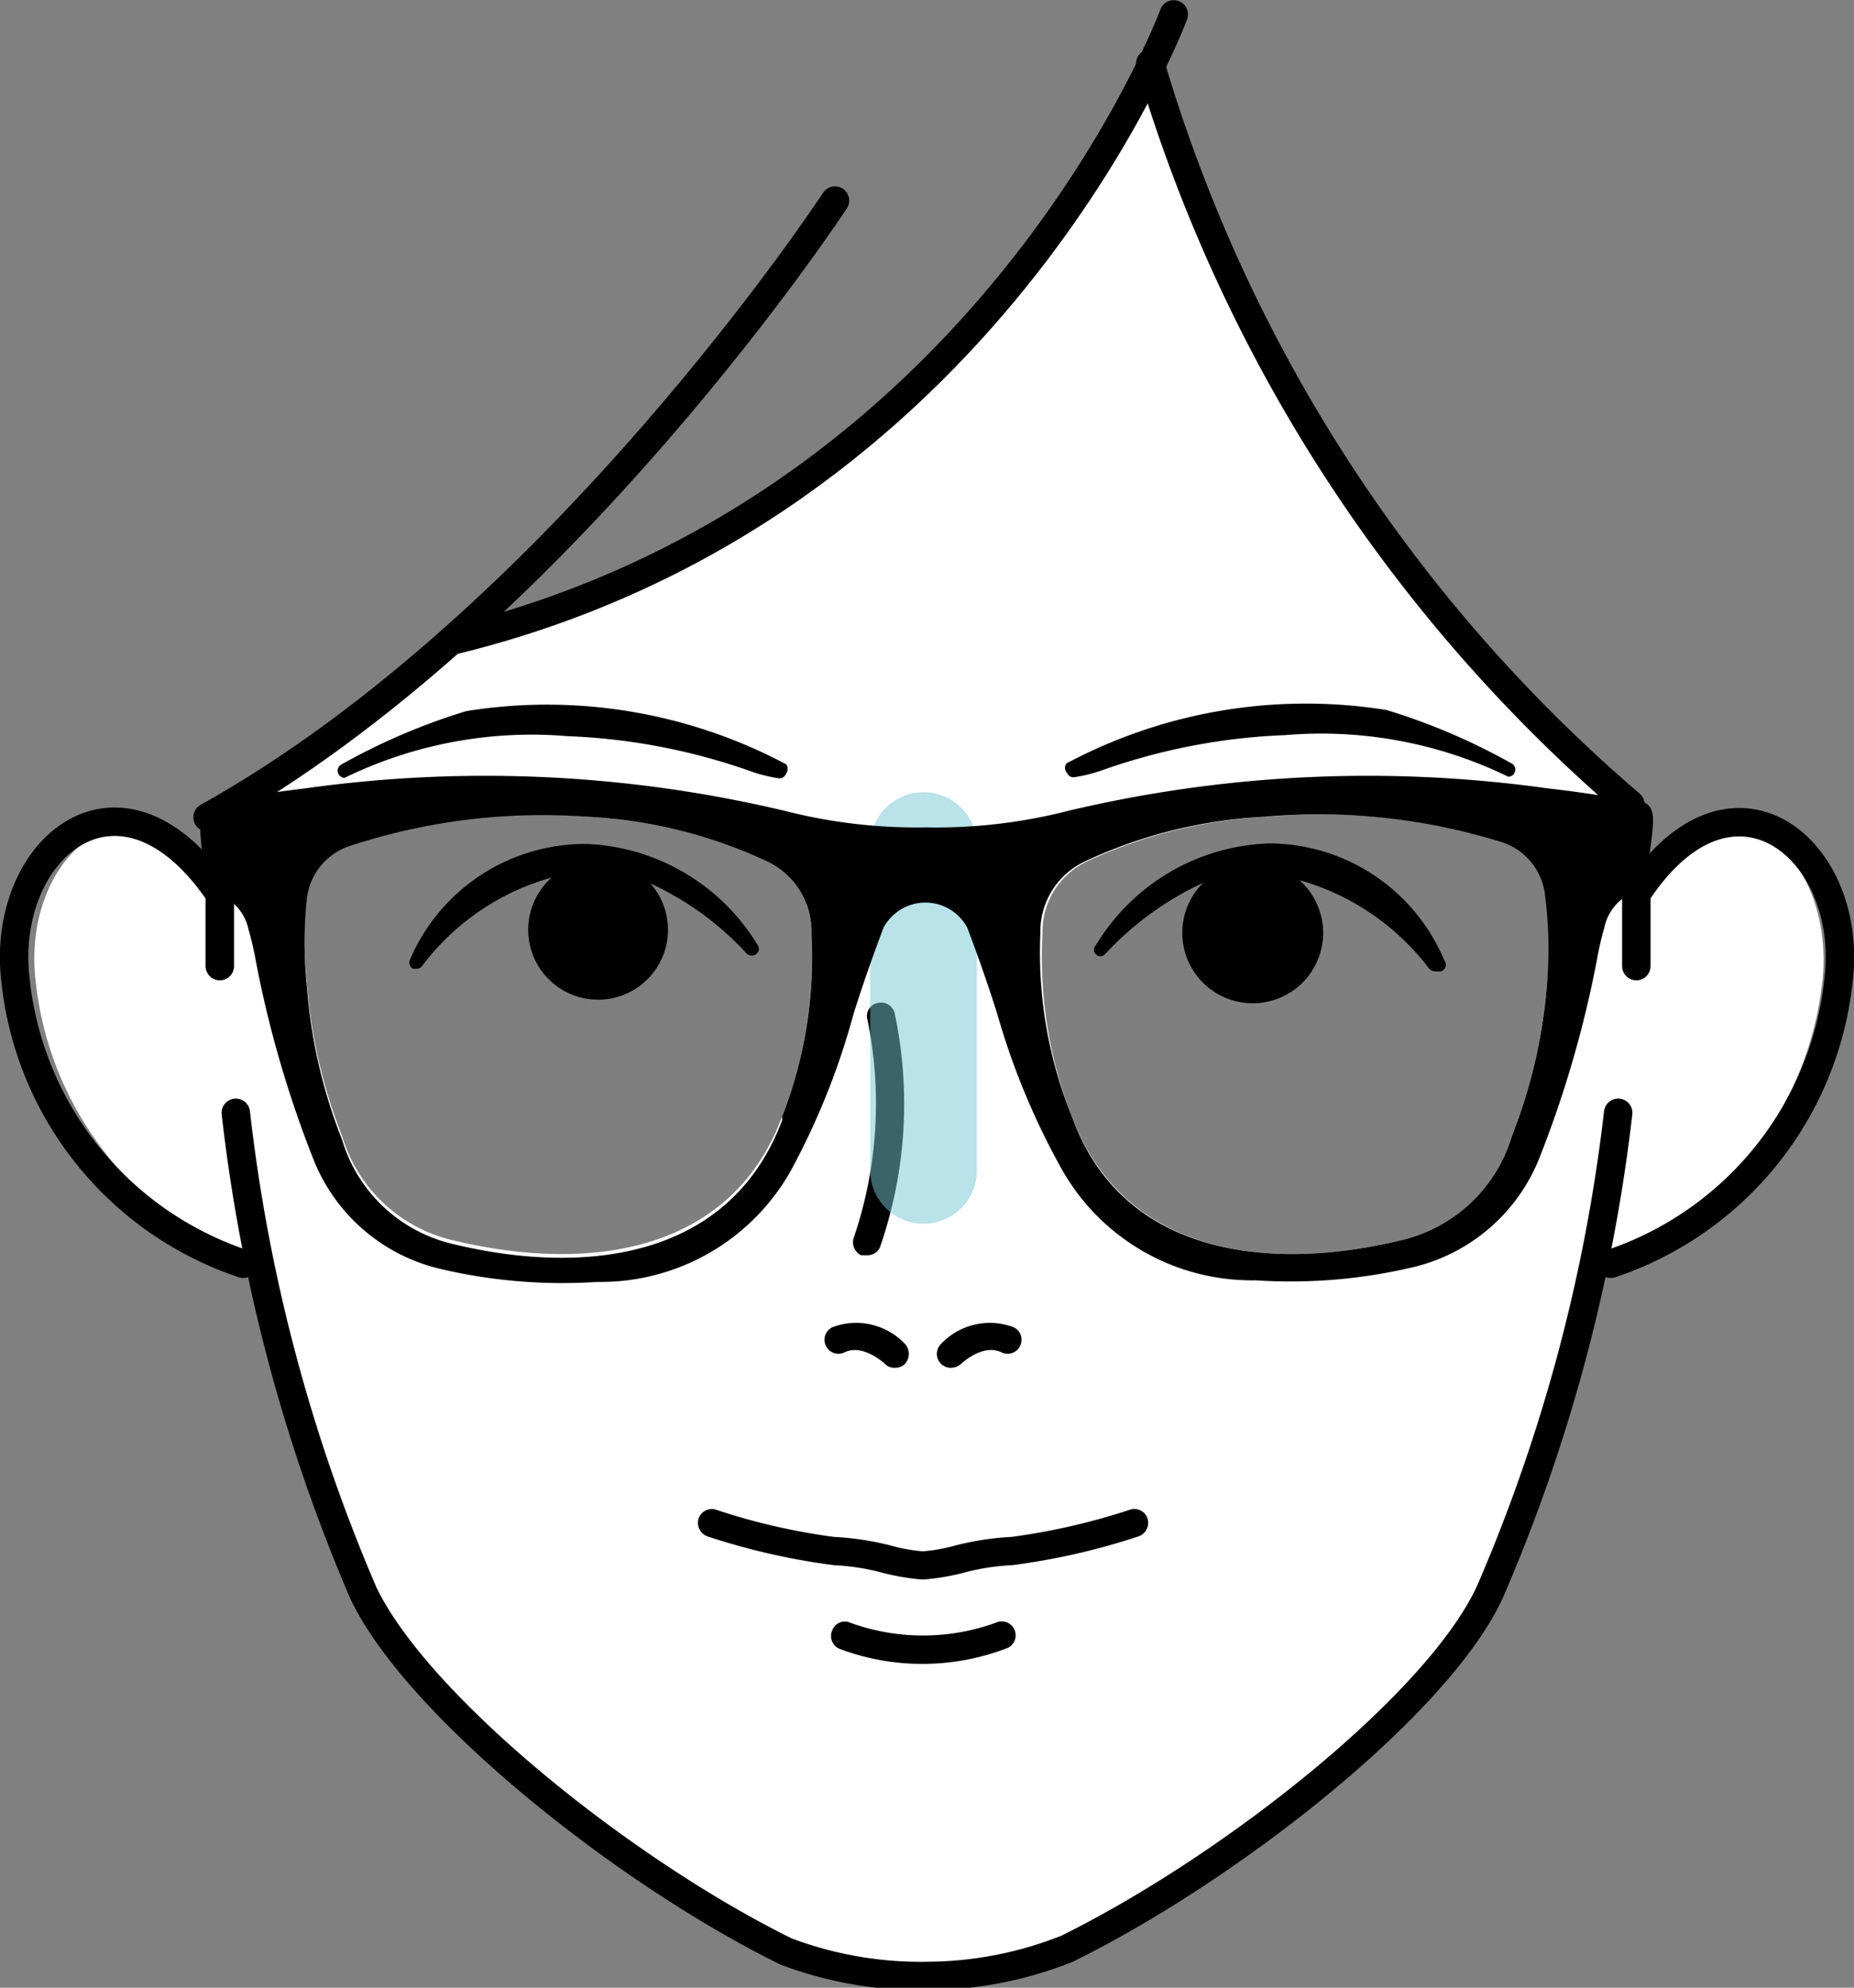 <svg xmlns="http://www.w3.org/2000/svg" viewBox="0 0 34.75 37.26"><rect x="0" y="0" width="34.75" height="37.26" fill="#808080" stroke="none"/><path d="M30.58,16.42l.05-1.34a29.13,29.13,0,0,1-9-13.89A19.87,19.87,0,0,1,8.59,12,25.93,25.93,0,0,1,4,15.32l.1,1c-1.76-2-3.71-.2-3.43,2.09A6.3,6.3,0,0,0,4.9,23.69l0-.39a32,32,0,0,0,2,6.51c1,2.1,4.85,5.2,7.92,6.72a7.18,7.18,0,0,0,2.65.46,7.18,7.18,0,0,0,2.65-.46C23.18,35,27,31.91,28,29.81A31.35,31.35,0,0,0,30,23.65a6.31,6.31,0,0,0,4.16-5.28C34.4,16,32.36,14.2,30.58,16.42Z" style="fill:#fff"/><path d="M30.56,15.08a29.13,29.13,0,0,1-9-13.89" style="fill:none;stroke:#000;stroke-linecap:round;stroke-linejoin:round;stroke-width:0.533px"/><path d="M22,.27S18.57,9.54,8.51,12" style="fill:none;stroke:#000;stroke-linecap:round;stroke-linejoin:round;stroke-width:0.533px"/><path d="M15.65,3.76S10.49,11.64,3.89,15.32" style="fill:none;stroke:#000;stroke-linecap:round;stroke-linejoin:round;stroke-width:0.533px"/><path d="M4.12,18.11l0-1.35C2.25,14,0,15.92.29,18.37a6.3,6.3,0,0,0,4.27,5.32" style="fill:none;stroke:#000;stroke-linecap:round;stroke-linejoin:round;stroke-width:0.533px"/><path d="M30.19,23.69a6.3,6.3,0,0,0,4.27-5.32c.3-2.45-2-4.35-3.79-1.61l0,1.35" style="fill:none;stroke:#000;stroke-linecap:round;stroke-linejoin:round;stroke-width:0.533px"/><path d="M4.42,20.86a31.86,31.86,0,0,0,2.39,9c1,2.1,4.84,5.2,7.92,6.72a7.13,7.13,0,0,0,2.64.46A7.15,7.15,0,0,0,20,36.53C23.1,35,27,31.91,27.94,29.81a31.86,31.86,0,0,0,2.39-8.95" style="fill:none;stroke:#000;stroke-linecap:round;stroke-linejoin:round;stroke-width:0.533px"/><path d="M21.51,28.47a.26.26,0,0,0-.33-.17h0a12.3,12.3,0,0,1-2.22.51,5.33,5.33,0,0,0-1.05.16,3.26,3.26,0,0,1-.61.11,3.12,3.12,0,0,1-.61-.11,5.43,5.43,0,0,0-1.06-.16,12,12,0,0,1-2.21-.51.26.26,0,0,0-.33.18.27.27,0,0,0,.17.32,12.7,12.7,0,0,0,2.37.54,4.29,4.29,0,0,1,.94.15,4.45,4.45,0,0,0,.73.12,4.45,4.45,0,0,0,.73-.12,4.29,4.29,0,0,1,.94-.15,12.7,12.7,0,0,0,2.37-.54A.27.27,0,0,0,21.51,28.47Z"/><path d="M17.3,31.19a4.39,4.39,0,0,1-1.56-.28.26.26,0,0,1-.14-.35.25.25,0,0,1,.34-.14,4,4,0,0,0,2.72,0,.26.26,0,0,1,.23.47h0A4.4,4.4,0,0,1,17.3,31.19Z"/><path d="M16.24,23.53l-.1,0a.27.27,0,0,1-.13-.35,7.82,7.82,0,0,0,.25-4.06.25.25,0,0,1,.2-.32.26.26,0,0,1,.31.2,8.19,8.19,0,0,1-.28,4.39A.26.26,0,0,1,16.24,23.53Z"/><path d="M16.77,25.64a.24.24,0,0,1-.18-.07s-.41-.39-.76-.22a.26.26,0,0,1-.23-.47,1.26,1.26,0,0,1,1.36.31.28.28,0,0,1,0,.38.26.26,0,0,1-.19.07Z"/><path d="M17.83,25.64a.26.26,0,0,1-.27-.26.27.27,0,0,1,.08-.19A1.26,1.26,0,0,1,19,24.88a.26.26,0,0,1,.12.35.26.26,0,0,1-.35.12c-.35-.17-.75.21-.76.22A.29.29,0,0,1,17.83,25.64Z"/><path d="M14.74,14.33a9.54,9.54,0,0,0-6-1,11.74,11.74,0,0,0-2.34,1,.13.13,0,0,0-.06.17.13.13,0,0,0,.12.08h0a8,8,0,0,1,4.18-.78,11.58,11.58,0,0,1,3.38.64,2.91,2.91,0,0,0,.58.15.13.13,0,0,0,.13-.08A.16.16,0,0,0,14.74,14.33Z"/><path d="M20,14.49a.13.13,0,0,0,.13.08,2.91,2.91,0,0,0,.58-.15,11.58,11.58,0,0,1,3.38-.64,8,8,0,0,1,4.18.78h0a.13.13,0,0,0,.12-.08.13.13,0,0,0-.06-.17,11.74,11.74,0,0,0-2.34-1,9.54,9.54,0,0,0-6,1A.14.14,0,0,0,20,14.49Z"/><path d="M14.21,17.73A3.94,3.94,0,0,0,11,15.82,3.57,3.57,0,0,0,7.68,18a.13.13,0,0,0,.06.16H7.8a.13.13,0,0,0,.11-.05,4.57,4.57,0,0,1,2.43-1.66,1.31,1.31,0,1,0,1.85.11l0,0A5.67,5.67,0,0,1,14,17.88a.14.14,0,0,0,.18,0A.12.12,0,0,0,14.21,17.73Z"/><path d="M27.07,18a3.57,3.57,0,0,0-3.27-2.19,3.94,3.94,0,0,0-3.26,1.91.12.12,0,0,0,0,.17.12.12,0,0,0,.17,0,5.8,5.8,0,0,1,1.84-1.34,1.32,1.32,0,1,0,1.86,0s0,0-.05-.05a4.64,4.64,0,0,1,2.43,1.66.16.16,0,0,0,.11.05H27A.13.13,0,0,0,27.07,18Z"/><line x1="17.31" y1="15.85" x2="17.31" y2="21.94" style="fill:none;stroke:#74c7d4;stroke-linecap:round;stroke-linejoin:round;stroke-opacity:0.5;stroke-width:2px"/><path d="M30.57,15c-.52-.08-1-.16-1.55-.22a24.3,24.3,0,0,0-9,.42,10,10,0,0,1-2.66.31,10,10,0,0,1-2.65-.31,24.3,24.3,0,0,0-9-.42c-.52.06-1,.14-1.55.22-.37.07-.43.15-.41.52s.06.62.09.93a.32.32,0,0,0,.23.3.92.92,0,0,1,.59.68,6,6,0,0,1,.14.61,20.65,20.65,0,0,0,1.07,3.68,3.39,3.39,0,0,0,2.4,2.07,10,10,0,0,0,2.93.24,4.09,4.09,0,0,0,3.62-2.08A13.66,13.66,0,0,0,16,19c.17-.54.36-1.08.56-1.61a.89.89,0,0,1,1.57,0c.2.53.39,1.07.56,1.61a13.66,13.66,0,0,0,1.19,2.88A4.09,4.09,0,0,0,23.53,24a10,10,0,0,0,2.93-.24,3.39,3.39,0,0,0,2.4-2.07A20.65,20.65,0,0,0,29.93,18a6,6,0,0,1,.14-.61.92.92,0,0,1,.59-.68.32.32,0,0,0,.23-.3c0-.31.07-.62.09-.93S30.94,15,30.57,15Zm-15.91,6c-1,2.67-3.82,2.91-6.25,2.3a2.84,2.84,0,0,1-2-1.94,9.8,9.8,0,0,1-.66-2.9,7.91,7.91,0,0,1,0-1.6,1.18,1.18,0,0,1,.8-1A11.54,11.54,0,0,1,11,15.31a9,9,0,0,1,3.38.84,1.45,1.45,0,0,1,.83,1.35A8.2,8.2,0,0,1,14.66,20.93ZM29,18.39a9.8,9.8,0,0,1-.66,2.9,2.84,2.84,0,0,1-2,1.94c-2.43.61-5.29.37-6.25-2.3a8.2,8.2,0,0,1-.59-3.43,1.45,1.45,0,0,1,.83-1.35,9,9,0,0,1,3.38-.84,11.54,11.54,0,0,1,4.45.48,1.18,1.18,0,0,1,.8,1A7.91,7.91,0,0,1,29,18.39Z"/><path d="M14.66,20.93c-1,2.67-3.82,2.91-6.25,2.3a2.84,2.84,0,0,1-2-1.94,9.8,9.8,0,0,1-.66-2.9,7.91,7.91,0,0,1,0-1.6,1.18,1.18,0,0,1,.8-1A11.54,11.54,0,0,1,11,15.31a9,9,0,0,1,3.38.84,1.45,1.45,0,0,1,.83,1.35A8.2,8.2,0,0,1,14.66,20.93Zm5.43,0c1,2.67,3.82,2.91,6.25,2.3a2.84,2.84,0,0,0,2-1.94,9.8,9.8,0,0,0,.66-2.9,7.91,7.91,0,0,0,0-1.6,1.18,1.18,0,0,0-.8-1,11.54,11.54,0,0,0-4.45-.48,9,9,0,0,0-3.38.84,1.45,1.45,0,0,0-.83,1.35A8.2,8.2,0,0,0,20.09,20.93Z" style="opacity:0.5"/></svg>